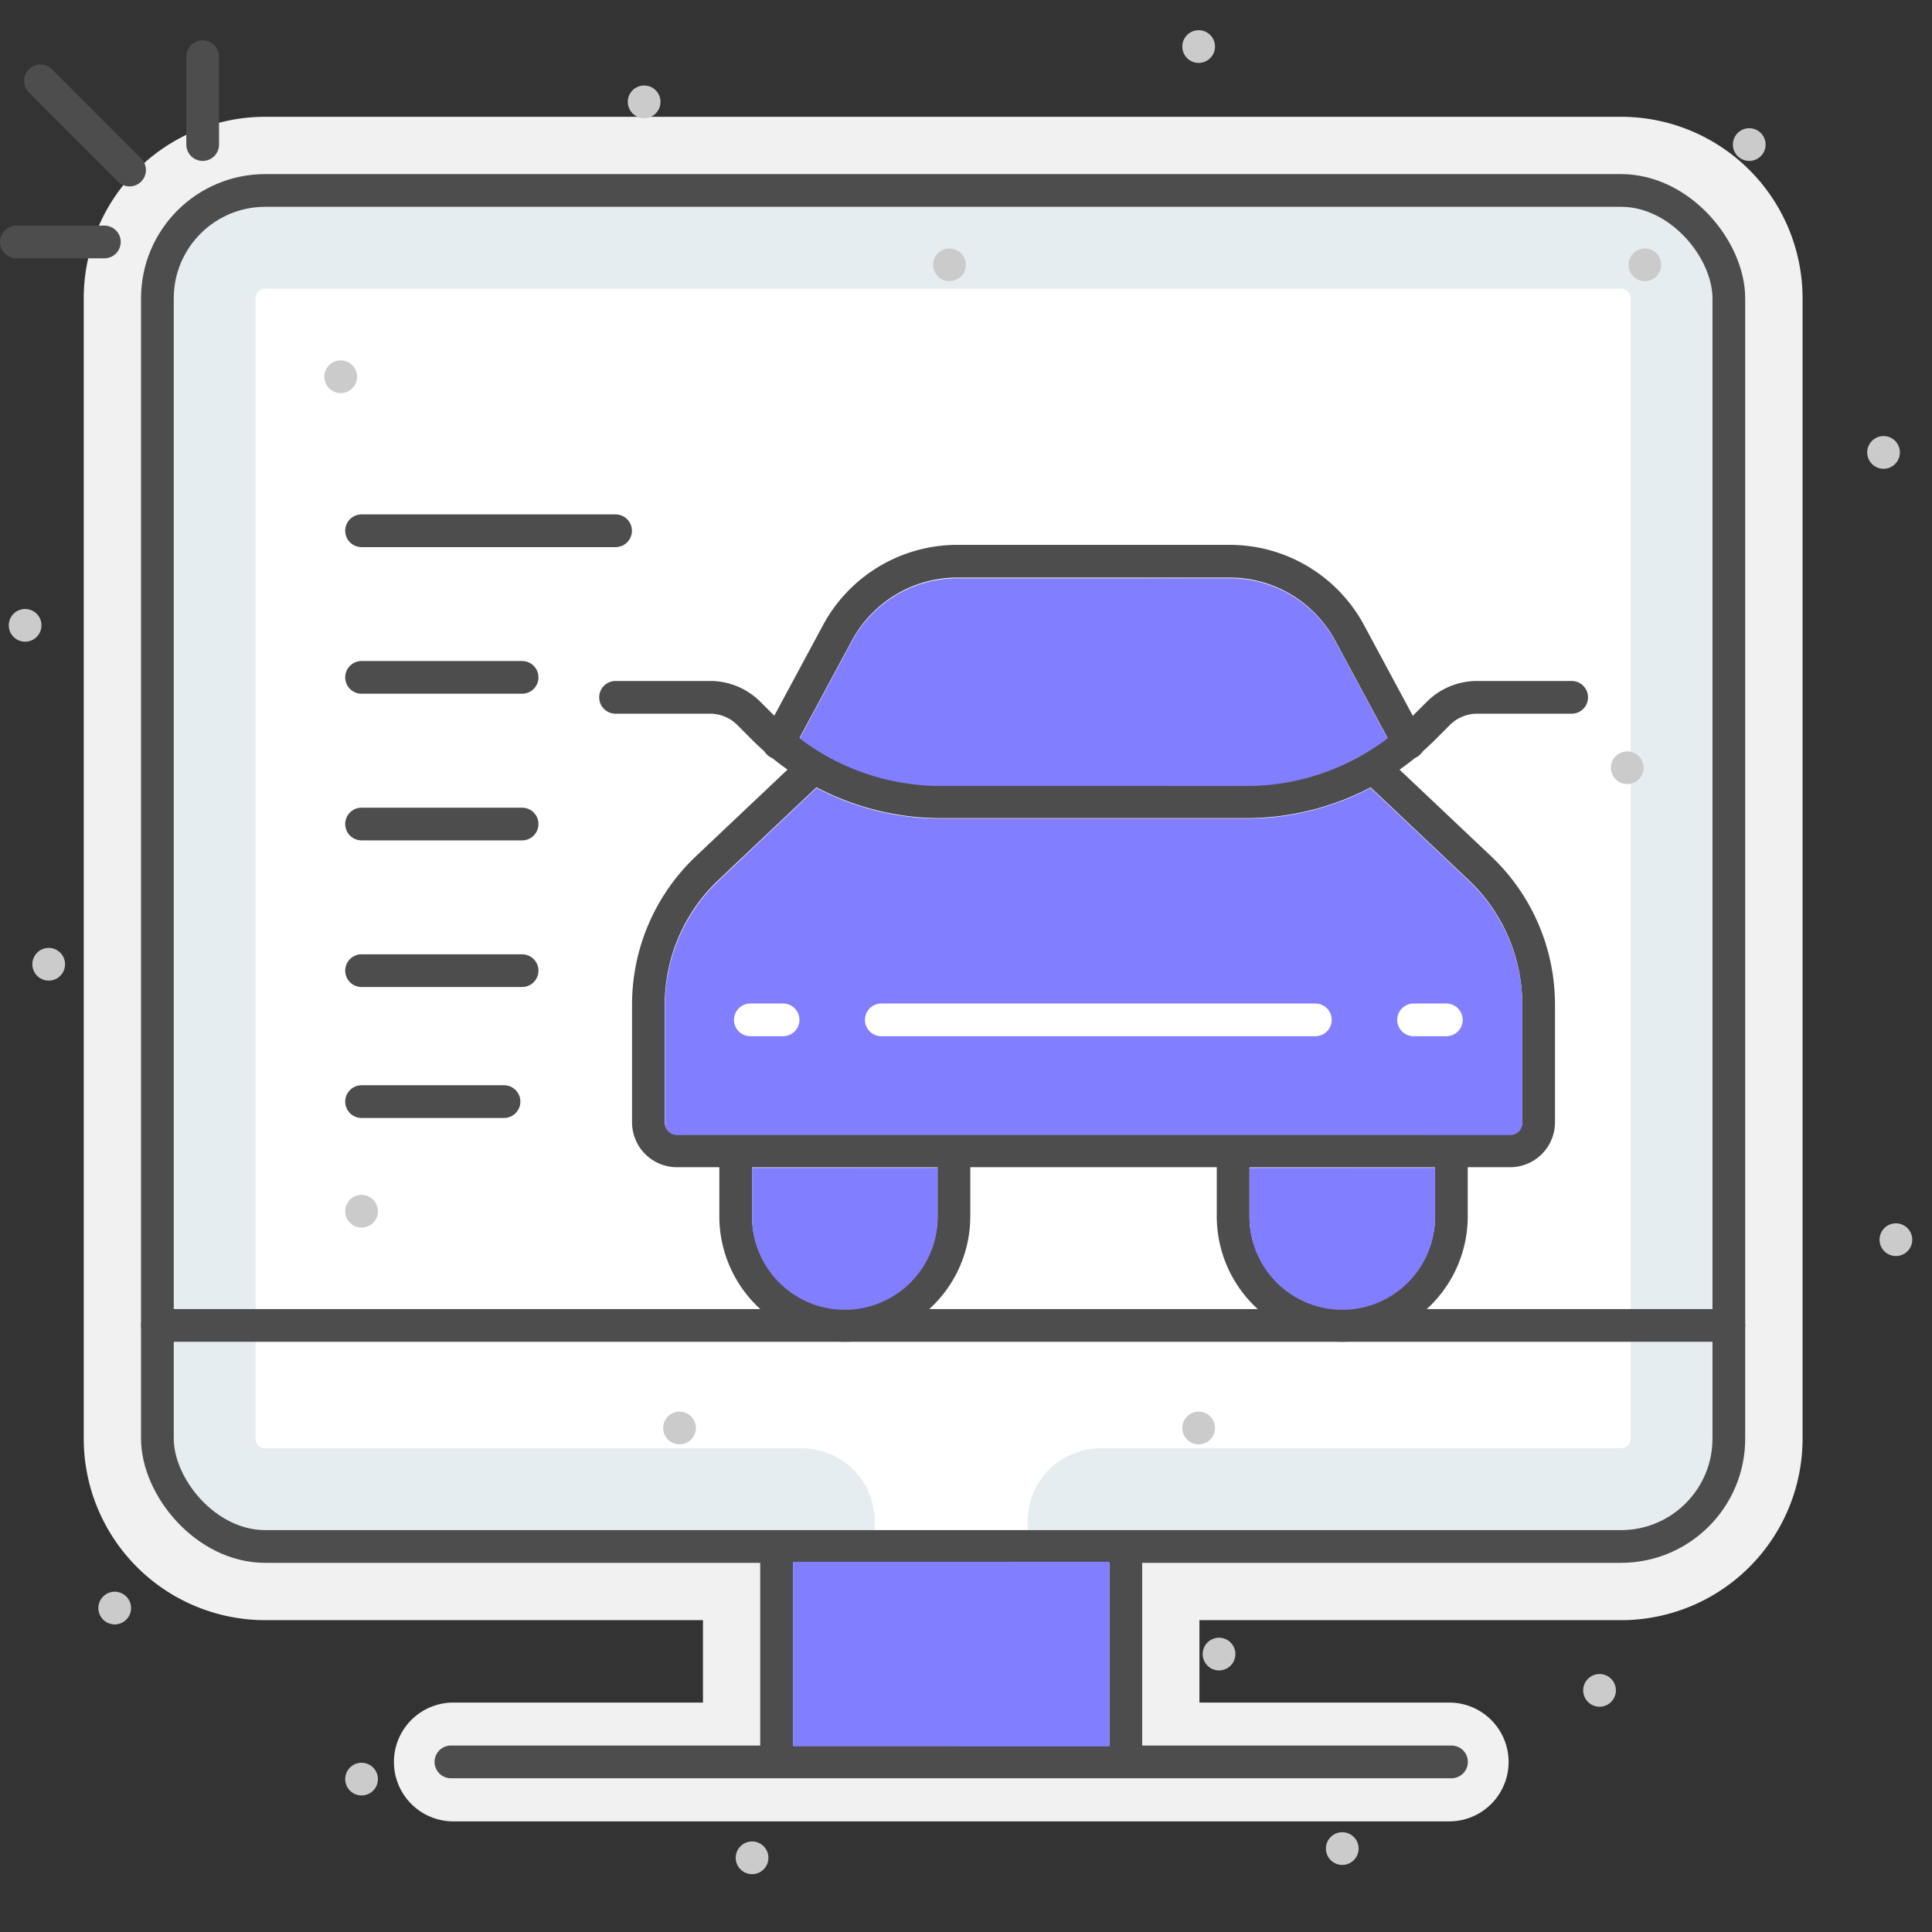 <svg xmlns="http://www.w3.org/2000/svg" xmlns:xlink="http://www.w3.org/1999/xlink" width="64" height="64" viewBox="0 0 64 64">
  <rect x="0" y="0" width="64" height="64" fill="#333333" stroke="none"/>
  <defs>
    <clipPath id="clip-path">
      <rect id="사각형_24267" data-name="사각형 24267" width="63.346" height="61.085" fill="none"/>
    </clipPath>
    <clipPath id="clip-path-2">
      <rect id="사각형_24266" data-name="사각형 24266" width="63.347" height="61.084" transform="translate(0 0.001)" fill="none"/>
    </clipPath>
    <clipPath id="clip-path-3">
      <rect id="사각형_24259" data-name="사각형 24259" width="52.055" height="52.055" transform="translate(5.216 5.309)" fill="none"/>
    </clipPath>
    <clipPath id="clip-path-4">
      <rect id="사각형_24260" data-name="사각형 24260" width="0.195" height="0.011" transform="translate(36.157 26.272)" fill="none"/>
    </clipPath>
    <clipPath id="clip-path-5">
      <rect id="사각형_24262" data-name="사각형 24262" width="7.993" height="6.887" transform="translate(37.97 18.153)" fill="none"/>
    </clipPath>
    <clipPath id="clip-path-6">
      <rect id="사각형_24263" data-name="사각형 24263" width="23.826" height="17.287" transform="translate(26.605 25.104)" fill="none"/>
    </clipPath>
    <clipPath id="clip-path-7">
      <rect id="사각형_24265" data-name="사각형 24265" width="5.382" height="6.119" transform="translate(31.369 50.735)" fill="none"/>
    </clipPath>
  </defs>
  <g id="그룹_36758" data-name="그룹 36758" transform="translate(-1273 -1258)">
    <rect id="사각형_24297" data-name="사각형 24297" width="64" height="64" transform="translate(1273 1258)" fill="none"/>
    <g id="그룹_36692" data-name="그룹 36692" transform="translate(1273 1259)">
      <g id="그룹_36691" data-name="그룹 36691" clip-path="url(#clip-path)">
        <g id="그룹_36690" data-name="그룹 36690">
          <g id="그룹_36689" data-name="그룹 36689" clip-path="url(#clip-path-2)">
            <path id="패스_25813" data-name="패스 25813" d="M53.7,2.869H8.786A6.012,6.012,0,0,0,2.774,8.881V46.656A6.014,6.014,0,0,0,8.787,52.67h14.5V55.4H15.062a1.968,1.968,0,1,0,0,3.935h32.9a1.968,1.968,0,1,0,0-3.935H39.733V52.67H53.7a6.012,6.012,0,0,0,6.012-6.013V8.882A6.013,6.013,0,0,0,53.7,2.869" fill="#f1f1f1"/>
            <path id="패스_25814" data-name="패스 25814" d="M53.7,5.309H8.787A3.573,3.573,0,0,0,5.214,8.882V46.656a3.573,3.573,0,0,0,3.573,3.573H25.725v7.135H37.294V50.229H53.7a3.573,3.573,0,0,0,3.573-3.573V8.882A3.573,3.573,0,0,0,53.7,5.309" fill="#fff"/>
            <g id="그룹_36676" data-name="그룹 36676" opacity="0.35">
              <g id="그룹_36675" data-name="그룹 36675">
                <g id="그룹_36674" data-name="그룹 36674" clip-path="url(#clip-path-3)">
                  <path id="패스_25815" data-name="패스 25815" d="M53.693,5.309H8.784A3.571,3.571,0,0,0,5.216,8.877V46.661a3.564,3.564,0,0,0,3.568,3.568h16.94v7.136H37.295V50.229h16.4a3.573,3.573,0,0,0,3.578-3.568V8.877a3.58,3.58,0,0,0-3.578-3.568m.325,41.352a.314.314,0,0,1-.314.314H36.46a2.418,2.418,0,0,0-2.418,2.419v4.717H28.977V49.394a2.418,2.418,0,0,0-2.418-2.419H8.784a.314.314,0,0,1-.315-.314V8.877a.315.315,0,0,1,.315-.314H53.693a.326.326,0,0,1,.325.325Z" fill="#b8ccd4"/>
                </g>
              </g>
            </g>
            <g id="그룹_36679" data-name="그룹 36679" opacity="0.25" style="mix-blend-mode: multiply;isolation: isolate">
              <g id="그룹_36678" data-name="그룹 36678">
                <g id="그룹_36677" data-name="그룹 36677" clip-path="url(#clip-path-4)">
                  <path id="패스_25816" data-name="패스 25816" d="M36.352,26.272v.011a1.16,1.16,0,0,0-.195-.011Z" fill="#817eff"/>
                </g>
              </g>
            </g>
            <rect id="사각형_24261" data-name="사각형 24261" width="52.056" height="44.92" rx="3.573" transform="translate(5.214 5.309)" fill="none" stroke="#4d4d4d" stroke-linecap="round" stroke-linejoin="round" stroke-width="1.084"/>
            <line id="선_1792" data-name="선 1792" x2="52.055" transform="translate(5.214 42.906)" fill="none" stroke="#4d4d4d" stroke-linecap="round" stroke-linejoin="round" stroke-width="1.084"/>
            <line id="선_1793" data-name="선 1793" y2="7.136" transform="translate(25.725 50.229)" fill="none" stroke="#4d4d4d" stroke-linecap="round" stroke-linejoin="round" stroke-width="1.084"/>
            <line id="선_1794" data-name="선 1794" y2="7.136" transform="translate(37.294 50.229)" fill="none" stroke="#4d4d4d" stroke-linecap="round" stroke-linejoin="round" stroke-width="1.084"/>
            <line id="선_1795" data-name="선 1795" x2="33.146" transform="translate(14.937 57.365)" fill="none" stroke="#4d4d4d" stroke-linecap="round" stroke-linejoin="round" stroke-width="1.084"/>
            <line id="선_1796" data-name="선 1796" x1="2.953" y1="2.953" transform="translate(1.339 1.68)" fill="none" stroke="#4d4d4d" stroke-linecap="round" stroke-linejoin="round" stroke-width="1.084"/>
            <line id="선_1797" data-name="선 1797" y1="2.915" transform="translate(6.714 0.874)" fill="none" stroke="#4d4d4d" stroke-linecap="round" stroke-linejoin="round" stroke-width="1.084"/>
            <line id="선_1798" data-name="선 1798" x1="2.914" transform="translate(0.543 7.015)" fill="none" stroke="#4d4d4d" stroke-linecap="round" stroke-linejoin="round" stroke-width="1.084"/>
            <path id="패스_25817" data-name="패스 25817" d="M20.391,22.1h3.134a1.809,1.809,0,0,1,1.279.53l.5.5a8.3,8.3,0,0,0,5.868,2.43H41.281a8.3,8.3,0,0,0,5.868-2.43l.5-.5a1.813,1.813,0,0,1,1.28-.53h3.134" fill="none" stroke="#4d4d4d" stroke-linecap="round" stroke-linejoin="round" stroke-width="1.084"/>
            <path id="패스_25818" data-name="패스 25818" d="M26.771,24.594l-3.346,3.165a6.221,6.221,0,0,0-1.946,4.519v3.9a.945.945,0,0,0,.945.945h27.6a.945.945,0,0,0,.945-.945v-3.9a6.217,6.217,0,0,0-1.946-4.519l-3.346-3.165" fill="none" stroke="#4d4d4d" stroke-linecap="round" stroke-linejoin="round" stroke-width="1.084"/>
            <path id="패스_25819" data-name="패스 25819" d="M46.667,23.606l-1.959-3.641a4.512,4.512,0,0,0-3.973-2.374H31.714a4.512,4.512,0,0,0-3.973,2.374l-1.959,3.641" fill="none" stroke="#4d4d4d" stroke-linecap="round" stroke-linejoin="round" stroke-width="1.084"/>
            <path id="패스_25820" data-name="패스 25820" d="M27.986,42.906h0a3.614,3.614,0,0,1-3.615-3.615V37.122H31.6v2.169A3.615,3.615,0,0,1,27.986,42.906Z" fill="none" stroke="#4d4d4d" stroke-linecap="round" stroke-linejoin="round" stroke-width="1.084"/>
            <path id="패스_25821" data-name="패스 25821" d="M44.464,42.906h0a3.614,3.614,0,0,1-3.615-3.615V37.122h7.23v2.169A3.615,3.615,0,0,1,44.464,42.906Z" fill="none" stroke="#4d4d4d" stroke-linecap="round" stroke-linejoin="round" stroke-width="1.084"/>
            <line id="선_1799" data-name="선 1799" x2="8.414" transform="translate(11.977 16.582)" fill="none" stroke="#4d4d4d" stroke-linecap="round" stroke-linejoin="round" stroke-width="1.084"/>
            <line id="선_1800" data-name="선 1800" x2="5.318" transform="translate(11.977 21.439)" fill="none" stroke="#4d4d4d" stroke-linecap="round" stroke-linejoin="round" stroke-width="1.084"/>
            <line id="선_1801" data-name="선 1801" x2="5.318" transform="translate(11.977 26.297)" fill="none" stroke="#4d4d4d" stroke-linecap="round" stroke-linejoin="round" stroke-width="1.084"/>
            <line id="선_1802" data-name="선 1802" x2="5.318" transform="translate(11.977 31.154)" fill="none" stroke="#4d4d4d" stroke-linecap="round" stroke-linejoin="round" stroke-width="1.084"/>
            <line id="선_1803" data-name="선 1803" x2="4.719" transform="translate(11.977 35.492)" fill="none" stroke="#4d4d4d" stroke-linecap="round" stroke-linejoin="round" stroke-width="1.084"/>
            <line id="선_1804" data-name="선 1804" transform="translate(22.51 46.304)" fill="none" stroke="#cbcbcb" stroke-linecap="round" stroke-linejoin="round" stroke-width="1.084"/>
            <line id="선_1805" data-name="선 1805" transform="translate(11.977 39.124)" fill="none" stroke="#cbcbcb" stroke-linecap="round" stroke-linejoin="round" stroke-width="1.084"/>
            <line id="선_1806" data-name="선 1806" transform="translate(47.667 30.759)" fill="none" stroke="#cbcbcb" stroke-linecap="round" stroke-linejoin="round" stroke-width="1.084"/>
            <line id="선_1807" data-name="선 1807" transform="translate(0.832 19.715)" fill="none" stroke="#cbcbcb" stroke-linecap="round" stroke-linejoin="round" stroke-width="1.084"/>
            <line id="선_1808" data-name="선 1808" transform="translate(39.707 46.304)" fill="none" stroke="#cbcbcb" stroke-linecap="round" stroke-linejoin="round" stroke-width="1.084"/>
            <line id="선_1809" data-name="선 1809" transform="translate(21.338 2.374)" fill="none" stroke="#cbcbcb" stroke-linecap="round" stroke-linejoin="round" stroke-width="1.084"/>
            <line id="선_1810" data-name="선 1810" transform="translate(62.804 40.066)" fill="none" stroke="#cbcbcb" stroke-linecap="round" stroke-linejoin="round" stroke-width="1.084"/>
            <line id="선_1811" data-name="선 1811" transform="translate(11.287 11.48)" fill="none" stroke="#cbcbcb" stroke-linecap="round" stroke-linejoin="round" stroke-width="1.084"/>
            <line id="선_1812" data-name="선 1812" transform="translate(3.8 52.269)" fill="none" stroke="#cbcbcb" stroke-linecap="round" stroke-linejoin="round" stroke-width="1.084"/>
            <line id="선_1813" data-name="선 1813" transform="translate(11.977 57.935)" fill="none" stroke="#cbcbcb" stroke-linecap="round" stroke-linejoin="round" stroke-width="1.084"/>
            <line id="선_1814" data-name="선 1814" transform="translate(24.913 60.542)" fill="none" stroke="#cbcbcb" stroke-linecap="round" stroke-linejoin="round" stroke-width="1.084"/>
            <line id="선_1815" data-name="선 1815" transform="translate(44.464 60.236)" fill="none" stroke="#cbcbcb" stroke-linecap="round" stroke-linejoin="round" stroke-width="1.084"/>
            <line id="선_1816" data-name="선 1816" transform="translate(40.382 53.793)" fill="none" stroke="#cbcbcb" stroke-linecap="round" stroke-linejoin="round" stroke-width="1.084"/>
            <line id="선_1817" data-name="선 1817" transform="translate(31.452 7.773)" fill="none" stroke="#cbcbcb" stroke-linecap="round" stroke-linejoin="round" stroke-width="1.084"/>
            <line id="선_1818" data-name="선 1818" transform="translate(54.489 7.773)" fill="none" stroke="#cbcbcb" stroke-linecap="round" stroke-linejoin="round" stroke-width="1.084"/>
            <line id="선_1819" data-name="선 1819" transform="translate(53.905 24.432)" fill="none" stroke="#cbcbcb" stroke-linecap="round" stroke-linejoin="round" stroke-width="1.084"/>
            <line id="선_1820" data-name="선 1820" transform="translate(1.613 30.942)" fill="none" stroke="#cbcbcb" stroke-linecap="round" stroke-linejoin="round" stroke-width="1.084"/>
            <line id="선_1821" data-name="선 1821" transform="translate(52.987 54.996)" fill="none" stroke="#cbcbcb" stroke-linecap="round" stroke-linejoin="round" stroke-width="1.084"/>
            <line id="선_1822" data-name="선 1822" transform="translate(32.83 54.996)" fill="none" stroke="#cbcbcb" stroke-linecap="round" stroke-linejoin="round" stroke-width="1.084"/>
            <line id="선_1823" data-name="선 1823" transform="translate(39.707 0.542)" fill="none" stroke="#cbcbcb" stroke-linecap="round" stroke-linejoin="round" stroke-width="1.084"/>
            <line id="선_1824" data-name="선 1824" transform="translate(62.395 13.987)" fill="none" stroke="#cbcbcb" stroke-linecap="round" stroke-linejoin="round" stroke-width="1.084"/>
            <line id="선_1825" data-name="선 1825" transform="translate(57.946 3.789)" fill="none" stroke="#cbcbcb" stroke-linecap="round" stroke-linejoin="round" stroke-width="1.084"/>
            <path id="패스_25822" data-name="패스 25822" d="M28.219,20.246a3.965,3.965,0,0,1,3.5-2.089h9.021a3.959,3.959,0,0,1,3.494,2.089l1.729,3.212a7.7,7.7,0,0,1-4.678,1.578H31.169a7.688,7.688,0,0,1-4.677-1.578Zm2.84,19.069a3.073,3.073,0,1,1-6.146,0V37.689h6.146Zm16.478,0a3.073,3.073,0,1,1-6.146,0V37.689h6.146Zm1.116-11.138A5.7,5.7,0,0,1,50.429,32.3v3.9a.4.4,0,0,1-.4.4h-27.6a.4.4,0,0,1-.4-.4V32.3A5.7,5.7,0,0,1,23.8,28.177L27.048,25.1a8.792,8.792,0,0,0,4.121,1.017H41.281A8.8,8.8,0,0,0,45.4,25.1Z" fill="#817eff"/>
            <g id="그룹_36682" data-name="그룹 36682" opacity="0.25" style="mix-blend-mode: multiply;isolation: isolate">
              <g id="그룹_36681" data-name="그룹 36681">
                <g id="그룹_36680" data-name="그룹 36680" clip-path="url(#clip-path-5)">
                  <path id="패스_25823" data-name="패스 25823" d="M44.228,20.246a4,4,0,0,0-3.512-2.093H37.969a3.973,3.973,0,0,1,3.5,2.093l.82,1.526a1.941,1.941,0,0,1-.924,2.722,7.651,7.651,0,0,1-2.845.545h2.755a7.715,7.715,0,0,0,4.684-1.583Z" fill="#817eff"/>
                </g>
              </g>
            </g>
            <g id="그룹_36685" data-name="그룹 36685" opacity="0.25" style="mix-blend-mode: multiply;isolation: isolate">
              <g id="그룹_36684" data-name="그룹 36684">
                <g id="그룹_36683" data-name="그룹 36683" clip-path="url(#clip-path-6)">
                  <path id="패스_25824" data-name="패스 25824" d="M28.3,37.684v1.627A3.1,3.1,0,0,1,26.6,42.065a3.079,3.079,0,0,0,4.458-2.754V37.684Zm16.484,0v1.627a3.11,3.11,0,0,1-1.691,2.754,3.069,3.069,0,0,0,4.446-2.754V37.684Zm3.872-9.511L45.4,25.1a8.25,8.25,0,0,1-1.963.748l2.451,2.321a5.722,5.722,0,0,1,1.778,4.132V36.2a.393.393,0,0,1-.4.4h2.765a.4.4,0,0,0,.4-.4V32.305a5.719,5.719,0,0,0-1.779-4.132" fill="#817eff"/>
                </g>
              </g>
            </g>
            <line id="선_1826" data-name="선 1826" x2="1.085" transform="translate(24.856 32.784)" fill="none" stroke="#fff" stroke-linecap="round" stroke-linejoin="round" stroke-width="1.084"/>
            <line id="선_1827" data-name="선 1827" x2="1.085" transform="translate(46.827 32.784)" fill="none" stroke="#fff" stroke-linecap="round" stroke-linejoin="round" stroke-width="1.084"/>
            <line id="선_1828" data-name="선 1828" x2="14.379" transform="translate(29.194 32.784)" fill="none" stroke="#fff" stroke-linecap="round" stroke-linejoin="round" stroke-width="1.084"/>
            <rect id="사각형_24264" data-name="사각형 24264" width="10.478" height="6.113" transform="translate(26.27 50.737)" fill="#817eff"/>
            <g id="그룹_36688" data-name="그룹 36688" opacity="0.25" style="mix-blend-mode: multiply;isolation: isolate">
              <g id="그룹_36687" data-name="그룹 36687">
                <g id="그룹_36686" data-name="그룹 36686" clip-path="url(#clip-path-7)">
                  <path id="패스_25825" data-name="패스 25825" d="M36.752,50.735v6.119H31.369a2.192,2.192,0,0,0,2.191-2.19V50.735Z" fill="#817eff"/>
                </g>
              </g>
            </g>
          </g>
        </g>
      </g>
    </g>
  </g>
</svg>
